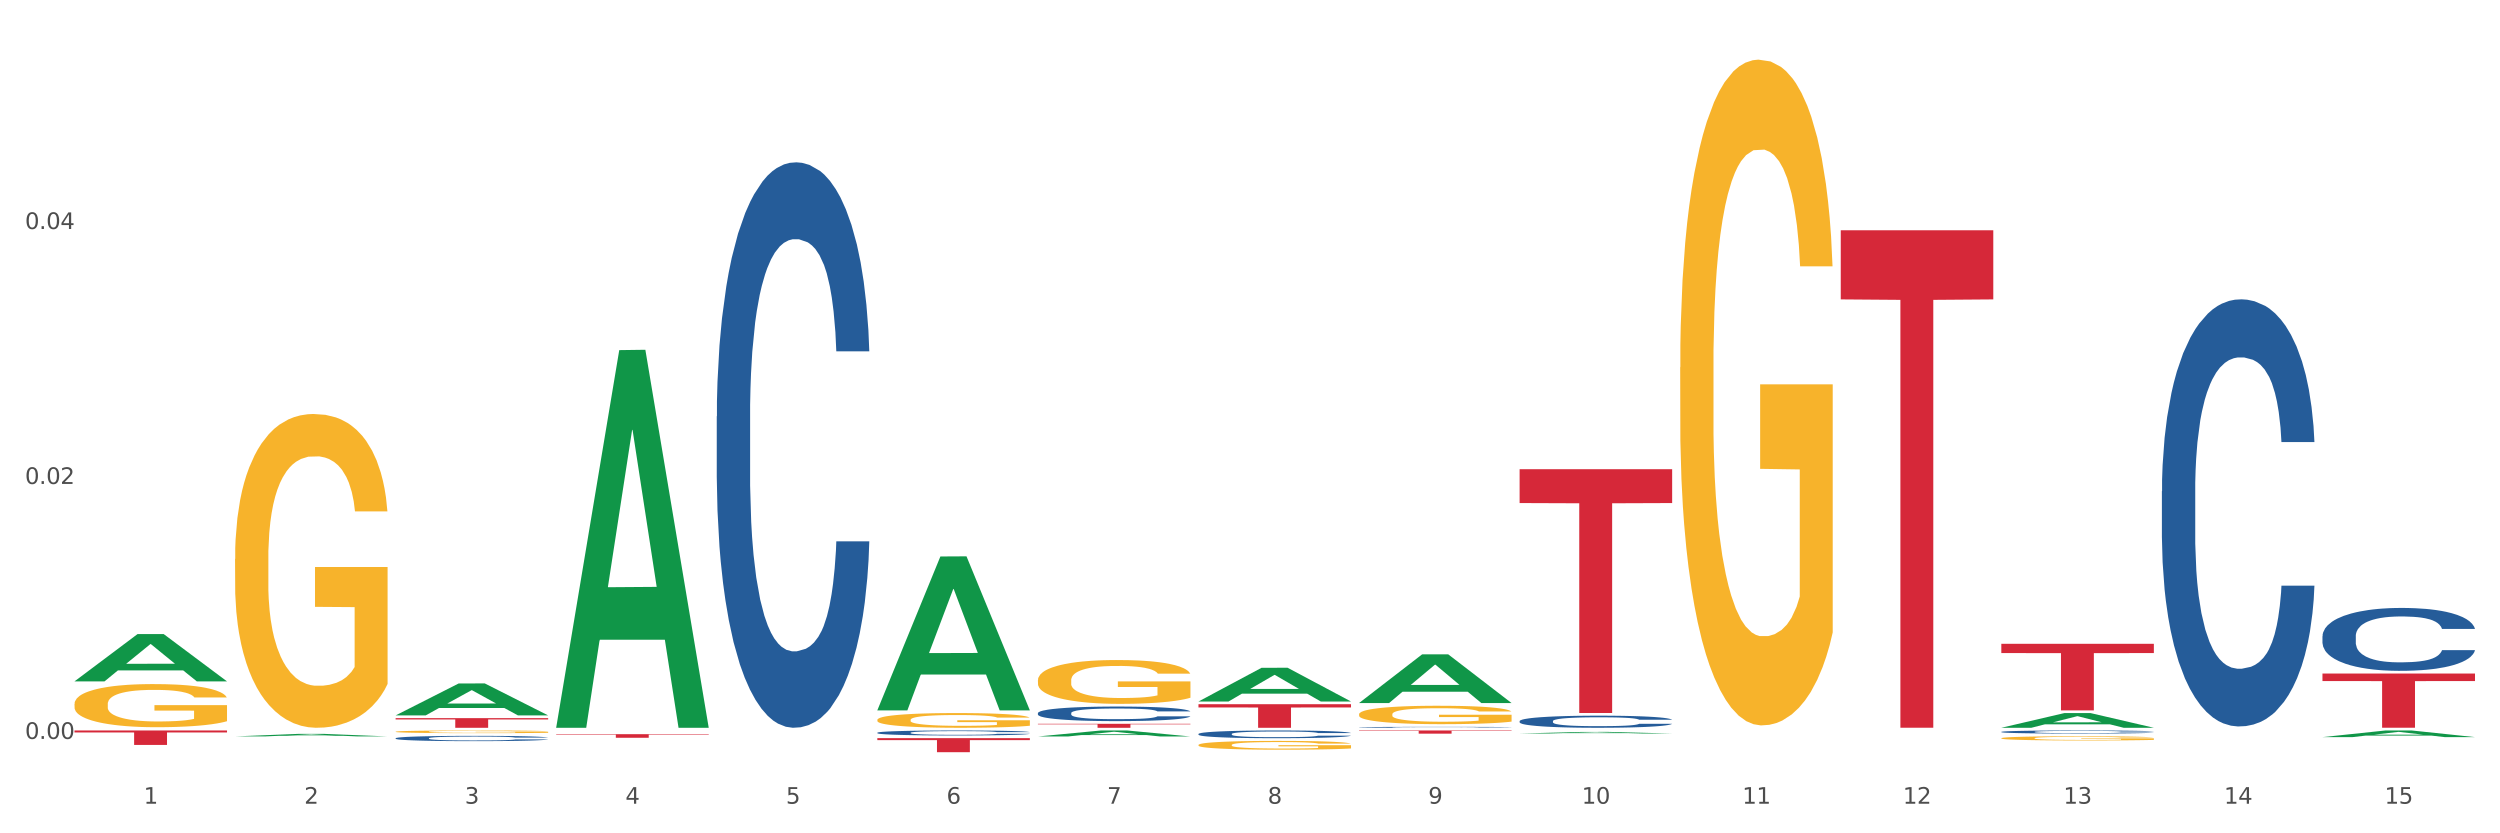 <?xml version="1.0" encoding="utf-8" standalone="no"?>
<!DOCTYPE svg PUBLIC "-//W3C//DTD SVG 1.1//EN"
  "http://www.w3.org/Graphics/SVG/1.1/DTD/svg11.dtd">
<svg xmlns:xlink="http://www.w3.org/1999/xlink" width="1080pt" height="360pt" viewBox="0 0 1080 360" xmlns="http://www.w3.org/2000/svg" version="1.1">
 <rect x="0" y="0" width="1080" height="360" fill="#333333" stroke="none"/>
 <defs>
  <style type="text/css">*{stroke-linejoin: round; stroke-linecap: butt}</style>
 </defs>
 <g id="figure_1">
  <g id="patch_1">
   <path d="M 0 360 
L 1080 360 
L 1080 0 
L 0 0 
z
" style="fill: #ffffff; stroke: #ffffff; stroke-linejoin: miter"/>
  </g>
  <g id="axes_1">
   <g id="matplotlib.axis_1">
    <g id="xtick_1">
     <g id="text_1">
      <!-- 1 -->
      <g style="fill: #4d4d4d" transform="translate(62.07 347.204) scale(0.096 -0.096)">
       <defs>
        <path id="DejaVuSans-31" d="M 794 531 
L 1825 531 
L 1825 4091 
L 703 3866 
L 703 4441 
L 1819 4666 
L 2450 4666 
L 2450 531 
L 3481 531 
L 3481 0 
L 794 0 
L 794 531 
z
" transform="scale(0.016)"/>
       </defs>
       <use xlink:href="#DejaVuSans-31"/>
      </g>
     </g>
    </g>
    <g id="xtick_2">
     <g id="text_2">
      <!-- 2 -->
      <g style="fill: #4d4d4d" transform="translate(131.436 347.204) scale(0.096 -0.096)">
       <defs>
        <path id="DejaVuSans-32" d="M 1228 531 
L 3431 531 
L 3431 0 
L 469 0 
L 469 531 
Q 828 903 1448 1529 
Q 2069 2156 2228 2338 
Q 2531 2678 2651 2914 
Q 2772 3150 2772 3378 
Q 2772 3750 2511 3984 
Q 2250 4219 1831 4219 
Q 1534 4219 1204 4116 
Q 875 4013 500 3803 
L 500 4441 
Q 881 4594 1212 4672 
Q 1544 4750 1819 4750 
Q 2544 4750 2975 4387 
Q 3406 4025 3406 3419 
Q 3406 3131 3298 2873 
Q 3191 2616 2906 2266 
Q 2828 2175 2409 1742 
Q 1991 1309 1228 531 
z
" transform="scale(0.016)"/>
       </defs>
       <use xlink:href="#DejaVuSans-32"/>
      </g>
     </g>
    </g>
    <g id="xtick_3">
     <g id="text_3">
      <!-- 3 -->
      <g style="fill: #4d4d4d" transform="translate(200.802 347.204) scale(0.096 -0.096)">
       <defs>
        <path id="DejaVuSans-33" d="M 2597 2516 
Q 3050 2419 3304 2112 
Q 3559 1806 3559 1356 
Q 3559 666 3084 287 
Q 2609 -91 1734 -91 
Q 1441 -91 1130 -33 
Q 819 25 488 141 
L 488 750 
Q 750 597 1062 519 
Q 1375 441 1716 441 
Q 2309 441 2620 675 
Q 2931 909 2931 1356 
Q 2931 1769 2642 2001 
Q 2353 2234 1838 2234 
L 1294 2234 
L 1294 2753 
L 1863 2753 
Q 2328 2753 2575 2939 
Q 2822 3125 2822 3475 
Q 2822 3834 2567 4026 
Q 2313 4219 1838 4219 
Q 1578 4219 1281 4162 
Q 984 4106 628 3988 
L 628 4550 
Q 988 4650 1302 4700 
Q 1616 4750 1894 4750 
Q 2613 4750 3031 4423 
Q 3450 4097 3450 3541 
Q 3450 3153 3228 2886 
Q 3006 2619 2597 2516 
z
" transform="scale(0.016)"/>
       </defs>
       <use xlink:href="#DejaVuSans-33"/>
      </g>
     </g>
    </g>
    <g id="xtick_4">
     <g id="text_4">
      <!-- 4 -->
      <g style="fill: #4d4d4d" transform="translate(270.169 347.204) scale(0.096 -0.096)">
       <defs>
        <path id="DejaVuSans-34" d="M 2419 4116 
L 825 1625 
L 2419 1625 
L 2419 4116 
z
M 2253 4666 
L 3047 4666 
L 3047 1625 
L 3713 1625 
L 3713 1100 
L 3047 1100 
L 3047 0 
L 2419 0 
L 2419 1100 
L 313 1100 
L 313 1709 
L 2253 4666 
z
" transform="scale(0.016)"/>
       </defs>
       <use xlink:href="#DejaVuSans-34"/>
      </g>
     </g>
    </g>
    <g id="xtick_5">
     <g id="text_5">
      <!-- 5 -->
      <g style="fill: #4d4d4d" transform="translate(339.535 347.204) scale(0.096 -0.096)">
       <defs>
        <path id="DejaVuSans-35" d="M 691 4666 
L 3169 4666 
L 3169 4134 
L 1269 4134 
L 1269 2991 
Q 1406 3038 1543 3061 
Q 1681 3084 1819 3084 
Q 2600 3084 3056 2656 
Q 3513 2228 3513 1497 
Q 3513 744 3044 326 
Q 2575 -91 1722 -91 
Q 1428 -91 1123 -41 
Q 819 9 494 109 
L 494 744 
Q 775 591 1075 516 
Q 1375 441 1709 441 
Q 2250 441 2565 725 
Q 2881 1009 2881 1497 
Q 2881 1984 2565 2268 
Q 2250 2553 1709 2553 
Q 1456 2553 1204 2497 
Q 953 2441 691 2322 
L 691 4666 
z
" transform="scale(0.016)"/>
       </defs>
       <use xlink:href="#DejaVuSans-35"/>
      </g>
     </g>
    </g>
    <g id="xtick_6">
     <g id="text_6">
      <!-- 6 -->
      <g style="fill: #4d4d4d" transform="translate(408.901 347.204) scale(0.096 -0.096)">
       <defs>
        <path id="DejaVuSans-36" d="M 2113 2584 
Q 1688 2584 1439 2293 
Q 1191 2003 1191 1497 
Q 1191 994 1439 701 
Q 1688 409 2113 409 
Q 2538 409 2786 701 
Q 3034 994 3034 1497 
Q 3034 2003 2786 2293 
Q 2538 2584 2113 2584 
z
M 3366 4563 
L 3366 3988 
Q 3128 4100 2886 4159 
Q 2644 4219 2406 4219 
Q 1781 4219 1451 3797 
Q 1122 3375 1075 2522 
Q 1259 2794 1537 2939 
Q 1816 3084 2150 3084 
Q 2853 3084 3261 2657 
Q 3669 2231 3669 1497 
Q 3669 778 3244 343 
Q 2819 -91 2113 -91 
Q 1303 -91 875 529 
Q 447 1150 447 2328 
Q 447 3434 972 4092 
Q 1497 4750 2381 4750 
Q 2619 4750 2861 4703 
Q 3103 4656 3366 4563 
z
" transform="scale(0.016)"/>
       </defs>
       <use xlink:href="#DejaVuSans-36"/>
      </g>
     </g>
    </g>
    <g id="xtick_7">
     <g id="text_7">
      <!-- 7 -->
      <g style="fill: #4d4d4d" transform="translate(478.267 347.204) scale(0.096 -0.096)">
       <defs>
        <path id="DejaVuSans-37" d="M 525 4666 
L 3525 4666 
L 3525 4397 
L 1831 0 
L 1172 0 
L 2766 4134 
L 525 4134 
L 525 4666 
z
" transform="scale(0.016)"/>
       </defs>
       <use xlink:href="#DejaVuSans-37"/>
      </g>
     </g>
    </g>
    <g id="xtick_8">
     <g id="text_8">
      <!-- 8 -->
      <g style="fill: #4d4d4d" transform="translate(547.634 347.204) scale(0.096 -0.096)">
       <defs>
        <path id="DejaVuSans-38" d="M 2034 2216 
Q 1584 2216 1326 1975 
Q 1069 1734 1069 1313 
Q 1069 891 1326 650 
Q 1584 409 2034 409 
Q 2484 409 2743 651 
Q 3003 894 3003 1313 
Q 3003 1734 2745 1975 
Q 2488 2216 2034 2216 
z
M 1403 2484 
Q 997 2584 770 2862 
Q 544 3141 544 3541 
Q 544 4100 942 4425 
Q 1341 4750 2034 4750 
Q 2731 4750 3128 4425 
Q 3525 4100 3525 3541 
Q 3525 3141 3298 2862 
Q 3072 2584 2669 2484 
Q 3125 2378 3379 2068 
Q 3634 1759 3634 1313 
Q 3634 634 3220 271 
Q 2806 -91 2034 -91 
Q 1263 -91 848 271 
Q 434 634 434 1313 
Q 434 1759 690 2068 
Q 947 2378 1403 2484 
z
M 1172 3481 
Q 1172 3119 1398 2916 
Q 1625 2713 2034 2713 
Q 2441 2713 2670 2916 
Q 2900 3119 2900 3481 
Q 2900 3844 2670 4047 
Q 2441 4250 2034 4250 
Q 1625 4250 1398 4047 
Q 1172 3844 1172 3481 
z
" transform="scale(0.016)"/>
       </defs>
       <use xlink:href="#DejaVuSans-38"/>
      </g>
     </g>
    </g>
    <g id="xtick_9">
     <g id="text_9">
      <!-- 9 -->
      <g style="fill: #4d4d4d" transform="translate(617 347.204) scale(0.096 -0.096)">
       <defs>
        <path id="DejaVuSans-39" d="M 703 97 
L 703 672 
Q 941 559 1184 500 
Q 1428 441 1663 441 
Q 2288 441 2617 861 
Q 2947 1281 2994 2138 
Q 2813 1869 2534 1725 
Q 2256 1581 1919 1581 
Q 1219 1581 811 2004 
Q 403 2428 403 3163 
Q 403 3881 828 4315 
Q 1253 4750 1959 4750 
Q 2769 4750 3195 4129 
Q 3622 3509 3622 2328 
Q 3622 1225 3098 567 
Q 2575 -91 1691 -91 
Q 1453 -91 1209 -44 
Q 966 3 703 97 
z
M 1959 2075 
Q 2384 2075 2632 2365 
Q 2881 2656 2881 3163 
Q 2881 3666 2632 3958 
Q 2384 4250 1959 4250 
Q 1534 4250 1286 3958 
Q 1038 3666 1038 3163 
Q 1038 2656 1286 2365 
Q 1534 2075 1959 2075 
z
" transform="scale(0.016)"/>
       </defs>
       <use xlink:href="#DejaVuSans-39"/>
      </g>
     </g>
    </g>
    <g id="xtick_10">
     <g id="text_10">
      <!-- 10 -->
      <g style="fill: #4d4d4d" transform="translate(683.312 347.204) scale(0.096 -0.096)">
       <defs>
        <path id="DejaVuSans-30" d="M 2034 4250 
Q 1547 4250 1301 3770 
Q 1056 3291 1056 2328 
Q 1056 1369 1301 889 
Q 1547 409 2034 409 
Q 2525 409 2770 889 
Q 3016 1369 3016 2328 
Q 3016 3291 2770 3770 
Q 2525 4250 2034 4250 
z
M 2034 4750 
Q 2819 4750 3233 4129 
Q 3647 3509 3647 2328 
Q 3647 1150 3233 529 
Q 2819 -91 2034 -91 
Q 1250 -91 836 529 
Q 422 1150 422 2328 
Q 422 3509 836 4129 
Q 1250 4750 2034 4750 
z
" transform="scale(0.016)"/>
       </defs>
       <use xlink:href="#DejaVuSans-31"/>
       <use xlink:href="#DejaVuSans-30" transform="translate(63.623 0)"/>
      </g>
     </g>
    </g>
    <g id="xtick_11">
     <g id="text_11">
      <!-- 11 -->
      <g style="fill: #4d4d4d" transform="translate(752.678 347.204) scale(0.096 -0.096)">
       <use xlink:href="#DejaVuSans-31"/>
       <use xlink:href="#DejaVuSans-31" transform="translate(63.623 0)"/>
      </g>
     </g>
    </g>
    <g id="xtick_12">
     <g id="text_12">
      <!-- 12 -->
      <g style="fill: #4d4d4d" transform="translate(822.044 347.204) scale(0.096 -0.096)">
       <use xlink:href="#DejaVuSans-31"/>
       <use xlink:href="#DejaVuSans-32" transform="translate(63.623 0)"/>
      </g>
     </g>
    </g>
    <g id="xtick_13">
     <g id="text_13">
      <!-- 13 -->
      <g style="fill: #4d4d4d" transform="translate(891.411 347.204) scale(0.096 -0.096)">
       <use xlink:href="#DejaVuSans-31"/>
       <use xlink:href="#DejaVuSans-33" transform="translate(63.623 0)"/>
      </g>
     </g>
    </g>
    <g id="xtick_14">
     <g id="text_14">
      <!-- 14 -->
      <g style="fill: #4d4d4d" transform="translate(960.777 347.204) scale(0.096 -0.096)">
       <use xlink:href="#DejaVuSans-31"/>
       <use xlink:href="#DejaVuSans-34" transform="translate(63.623 0)"/>
      </g>
     </g>
    </g>
    <g id="xtick_15">
     <g id="text_15">
      <!-- 15 -->
      <g style="fill: #4d4d4d" transform="translate(1030.143 347.204) scale(0.096 -0.096)">
       <use xlink:href="#DejaVuSans-31"/>
       <use xlink:href="#DejaVuSans-35" transform="translate(63.623 0)"/>
      </g>
     </g>
    </g>
    <g id="xtick_16"/>
    <g id="xtick_17"/>
    <g id="xtick_18"/>
    <g id="xtick_19"/>
    <g id="xtick_20"/>
    <g id="xtick_21"/>
    <g id="xtick_22"/>
    <g id="xtick_23"/>
    <g id="xtick_24"/>
    <g id="xtick_25"/>
    <g id="xtick_26"/>
    <g id="xtick_27"/>
    <g id="xtick_28"/>
    <g id="xtick_29"/>
   </g>
   <g id="matplotlib.axis_2">
    <g id="ytick_1">
     <g id="text_16">
      <!-- 0.00 -->
      <g style="fill: #4d4d4d" transform="translate(10.8 319.208) scale(0.096 -0.096)">
       <defs>
        <path id="DejaVuSans-2e" d="M 684 794 
L 1344 794 
L 1344 0 
L 684 0 
L 684 794 
z
" transform="scale(0.016)"/>
       </defs>
       <use xlink:href="#DejaVuSans-30"/>
       <use xlink:href="#DejaVuSans-2e" transform="translate(63.623 0)"/>
       <use xlink:href="#DejaVuSans-30" transform="translate(95.41 0)"/>
       <use xlink:href="#DejaVuSans-30" transform="translate(159.033 0)"/>
      </g>
     </g>
    </g>
    <g id="ytick_2">
     <g id="text_17">
      <!-- 0.02 -->
      <g style="fill: #4d4d4d" transform="translate(10.8 209.069) scale(0.096 -0.096)">
       <use xlink:href="#DejaVuSans-30"/>
       <use xlink:href="#DejaVuSans-2e" transform="translate(63.623 0)"/>
       <use xlink:href="#DejaVuSans-30" transform="translate(95.41 0)"/>
       <use xlink:href="#DejaVuSans-32" transform="translate(159.033 0)"/>
      </g>
     </g>
    </g>
    <g id="ytick_3">
     <g id="text_18">
      <!-- 0.04 -->
      <g style="fill: #4d4d4d" transform="translate(10.8 98.929) scale(0.096 -0.096)">
       <use xlink:href="#DejaVuSans-30"/>
       <use xlink:href="#DejaVuSans-2e" transform="translate(63.623 0)"/>
       <use xlink:href="#DejaVuSans-30" transform="translate(95.41 0)"/>
       <use xlink:href="#DejaVuSans-34" transform="translate(159.033 0)"/>
      </g>
     </g>
    </g>
    <g id="ytick_4"/>
    <g id="ytick_5"/>
    <g id="ytick_6"/>
   </g>
   <g id="PolyCollection_1">
    <path d="M 32.175 294.325 
L 32.243 294.306 
L 59.417 273.922 
L 70.695 273.903 
L 98.073 294.364 
L 85.029 294.364 
L 79.119 289.599 
L 51.061 289.599 
L 50.857 289.676 
L 45.151 294.364 
L 32.175 294.364 
L 32.175 294.325 
L 54.594 286.756 
L 75.586 286.736 
L 65.192 278.264 
L 65.056 278.226 
L 64.92 278.283 
L 54.526 286.736 
L 54.594 286.756 
L 32.175 294.325 
z
" clip-path="url(#pdcd73dfab8)" style="fill: #109648"/>
    <path d="M 1003.302 290.963 
L 1069.2 290.963 
L 1069.2 294.218 
L 1043.278 294.24 
L 1043.278 314.383 
L 1029.068 314.383 
L 1029.068 294.24 
L 1003.302 294.218 
L 1003.302 290.985 
L 1003.302 290.963 
z
" clip-path="url(#pdcd73dfab8)" style="fill: #d62839"/>
    <path d="M 864.57 278.132 
L 930.468 278.132 
L 930.468 282.128 
L 904.546 282.155 
L 904.546 306.884 
L 890.335 306.884 
L 890.335 282.155 
L 864.57 282.128 
L 864.57 278.159 
L 864.57 278.132 
z
" clip-path="url(#pdcd73dfab8)" style="fill: #d62839"/>
    <path d="M 795.203 99.477 
L 861.101 99.477 
L 861.101 129.34 
L 835.179 129.542 
L 835.179 314.368 
L 820.969 314.368 
L 820.969 129.542 
L 795.203 129.34 
L 795.203 99.679 
L 795.203 99.477 
z
" clip-path="url(#pdcd73dfab8)" style="fill: #d62839"/>
    <path d="M 656.471 202.683 
L 722.369 202.683 
L 722.369 217.32 
L 696.447 217.419 
L 696.447 308.012 
L 682.237 308.012 
L 682.237 217.419 
L 656.471 217.32 
L 656.471 202.782 
L 656.471 202.683 
z
" clip-path="url(#pdcd73dfab8)" style="fill: #d62839"/>
    <path d="M 587.105 315.561 
L 653.003 315.561 
L 653.003 315.753 
L 627.081 315.754 
L 627.081 316.94 
L 612.871 316.94 
L 612.871 315.754 
L 587.105 315.753 
L 587.105 315.562 
L 587.105 315.561 
z
" clip-path="url(#pdcd73dfab8)" style="fill: #d62839"/>
    <path d="M 517.739 304.216 
L 583.636 304.216 
L 583.636 305.631 
L 557.715 305.641 
L 557.715 314.402 
L 543.504 314.402 
L 543.504 305.641 
L 517.739 305.631 
L 517.739 304.225 
L 517.739 304.216 
z
" clip-path="url(#pdcd73dfab8)" style="fill: #d62839"/>
    <path d="M 448.372 312.683 
L 514.27 312.683 
L 514.27 312.922 
L 488.348 312.923 
L 488.348 314.402 
L 474.138 314.402 
L 474.138 312.923 
L 448.372 312.922 
L 448.372 312.684 
L 448.372 312.683 
z
" clip-path="url(#pdcd73dfab8)" style="fill: #d62839"/>
    <path d="M 379.006 318.882 
L 444.904 318.882 
L 444.904 319.726 
L 418.982 319.731 
L 418.982 324.95 
L 404.772 324.95 
L 404.772 319.731 
L 379.006 319.726 
L 379.006 318.888 
L 379.006 318.882 
z
" clip-path="url(#pdcd73dfab8)" style="fill: #d62839"/>
    <path d="M 240.274 317.165 
L 306.172 317.165 
L 306.172 317.381 
L 280.25 317.382 
L 280.25 318.717 
L 266.039 318.717 
L 266.039 317.382 
L 240.274 317.381 
L 240.274 317.166 
L 240.274 317.165 
z
" clip-path="url(#pdcd73dfab8)" style="fill: #d62839"/>
    <path d="M 170.907 310.222 
L 236.805 310.222 
L 236.805 310.803 
L 210.883 310.807 
L 210.883 314.402 
L 196.673 314.402 
L 196.673 310.807 
L 170.907 310.803 
L 170.907 310.226 
L 170.907 310.222 
z
" clip-path="url(#pdcd73dfab8)" style="fill: #d62839"/>
    <path d="M 1003.302 274.838 
L 1003.38 274.813 
L 1003.38 274.118 
L 1003.614 273.175 
L 1004.47 271.438 
L 1005.561 270.122 
L 1007.43 268.584 
L 1008.443 267.938 
L 1009.767 267.218 
L 1012.494 266.052 
L 1015.609 265.059 
L 1017.79 264.513 
L 1019.426 264.166 
L 1023.087 263.545 
L 1025.19 263.272 
L 1027.371 263.049 
L 1029.241 262.9 
L 1032.356 262.726 
L 1034.849 262.652 
L 1037.731 262.627 
L 1040.146 262.652 
L 1043.339 262.751 
L 1048.013 263.049 
L 1049.805 263.223 
L 1052.219 263.52 
L 1054.712 263.918 
L 1056.737 264.315 
L 1059.074 264.885 
L 1061.489 265.63 
L 1063.825 266.573 
L 1065.461 267.442 
L 1066.785 268.36 
L 1067.954 269.477 
L 1068.811 270.693 
L 1069.2 271.711 
L 1054.945 271.711 
L 1054.556 270.792 
L 1053.777 269.8 
L 1052.998 269.13 
L 1052.141 268.584 
L 1050.817 267.963 
L 1049.649 267.566 
L 1047.701 267.094 
L 1045.91 266.797 
L 1044.43 266.623 
L 1042.638 266.474 
L 1038.822 266.325 
L 1036.095 266.325 
L 1034.382 266.375 
L 1032.278 266.499 
L 1030.487 266.672 
L 1028.384 266.97 
L 1026.748 267.293 
L 1025.112 267.715 
L 1024.178 268.013 
L 1022.775 268.559 
L 1021.841 269.005 
L 1020.594 269.775 
L 1019.893 270.321 
L 1018.647 271.736 
L 1018.102 272.778 
L 1017.868 273.498 
L 1017.712 274.292 
L 1017.712 278.164 
L 1018.18 279.901 
L 1018.569 280.646 
L 1019.192 281.489 
L 1020.361 282.581 
L 1022.074 283.649 
L 1023.866 284.418 
L 1025.346 284.89 
L 1026.748 285.237 
L 1028.15 285.51 
L 1029.864 285.758 
L 1031.266 285.907 
L 1033.369 286.056 
L 1035.862 286.131 
L 1037.809 286.131 
L 1041.781 286.006 
L 1043.573 285.882 
L 1045.287 285.709 
L 1047.156 285.436 
L 1048.636 285.138 
L 1049.493 284.914 
L 1050.895 284.443 
L 1051.986 283.946 
L 1052.92 283.376 
L 1053.543 282.879 
L 1054.244 282.135 
L 1054.79 281.291 
L 1054.945 280.844 
L 1069.2 280.844 
L 1068.888 281.738 
L 1068.343 282.606 
L 1067.253 283.773 
L 1066.396 284.443 
L 1065.072 285.262 
L 1063.67 285.957 
L 1061.722 286.726 
L 1059.931 287.297 
L 1058.061 287.793 
L 1056.036 288.24 
L 1052.375 288.861 
L 1051.051 289.034 
L 1048.247 289.332 
L 1046.066 289.506 
L 1042.872 289.68 
L 1039.6 289.779 
L 1036.173 289.804 
L 1033.135 289.754 
L 1029.786 289.605 
L 1027.683 289.456 
L 1025.346 289.233 
L 1022.62 288.885 
L 1020.049 288.463 
L 1017.634 287.967 
L 1015.376 287.396 
L 1013.272 286.751 
L 1010.546 285.684 
L 1008.521 284.641 
L 1007.041 283.673 
L 1006.028 282.854 
L 1005.016 281.812 
L 1004.47 281.092 
L 1003.614 279.355 
L 1003.302 277.742 
L 1003.302 274.838 
z
" clip-path="url(#pdcd73dfab8)" style="fill: #255c99"/>
    <path d="M 933.936 212.216 
L 934.014 212.047 
L 934.014 207.329 
L 934.247 200.925 
L 935.104 189.128 
L 936.195 180.197 
L 938.064 169.749 
L 939.077 165.367 
L 940.401 160.48 
L 943.127 152.56 
L 946.243 145.819 
L 948.424 142.111 
L 950.06 139.752 
L 953.721 135.539 
L 955.824 133.685 
L 958.005 132.169 
L 959.874 131.158 
L 962.99 129.978 
L 965.483 129.472 
L 968.365 129.304 
L 970.779 129.472 
L 973.973 130.147 
L 978.647 132.169 
L 980.438 133.348 
L 982.853 135.371 
L 985.346 138.067 
L 987.371 140.763 
L 989.708 144.639 
L 992.122 149.695 
L 994.459 156.099 
L 996.095 161.997 
L 997.419 168.232 
L 998.587 175.815 
L 999.444 184.073 
L 999.834 190.982 
L 985.579 190.982 
L 985.19 184.747 
L 984.411 178.006 
L 983.632 173.456 
L 982.775 169.749 
L 981.451 165.536 
L 980.283 162.839 
L 978.335 159.638 
L 976.544 157.615 
L 975.064 156.436 
L 973.272 155.425 
L 969.455 154.413 
L 966.729 154.413 
L 965.015 154.75 
L 962.912 155.593 
L 961.121 156.773 
L 959.018 158.795 
L 957.382 160.986 
L 955.746 163.851 
L 954.811 165.873 
L 953.409 169.58 
L 952.475 172.614 
L 951.228 177.838 
L 950.527 181.545 
L 949.281 191.151 
L 948.736 198.229 
L 948.502 203.116 
L 948.346 208.508 
L 948.346 234.797 
L 948.814 246.594 
L 949.203 251.649 
L 949.826 257.379 
L 950.995 264.794 
L 952.708 272.04 
L 954.5 277.264 
L 955.98 280.466 
L 957.382 282.825 
L 958.784 284.679 
L 960.498 286.364 
L 961.9 287.375 
L 964.003 288.387 
L 966.495 288.892 
L 968.443 288.892 
L 972.415 288.049 
L 974.207 287.207 
L 975.92 286.027 
L 977.79 284.174 
L 979.27 282.151 
L 980.127 280.635 
L 981.529 277.433 
L 982.619 274.062 
L 983.554 270.186 
L 984.177 266.816 
L 984.878 261.76 
L 985.423 256.031 
L 985.579 252.997 
L 999.834 252.997 
L 999.522 259.064 
L 998.977 264.962 
L 997.886 272.883 
L 997.03 277.433 
L 995.705 282.994 
L 994.303 287.712 
L 992.356 292.937 
L 990.564 296.813 
L 988.695 300.183 
L 986.67 303.216 
L 983.009 307.429 
L 981.685 308.609 
L 978.88 310.631 
L 976.699 311.811 
L 973.506 312.99 
L 970.234 313.664 
L 966.807 313.833 
L 963.769 313.496 
L 960.42 312.485 
L 958.317 311.474 
L 955.98 309.957 
L 953.253 307.598 
L 950.683 304.733 
L 948.268 301.363 
L 946.009 297.487 
L 943.906 293.105 
L 941.18 285.859 
L 939.155 278.781 
L 937.675 272.209 
L 936.662 266.647 
L 935.65 259.57 
L 935.104 254.683 
L 934.247 242.886 
L 933.936 231.932 
L 933.936 212.216 
z
" clip-path="url(#pdcd73dfab8)" style="fill: #255c99"/>
    <path d="M 864.57 316.164 
L 864.648 316.163 
L 864.648 316.129 
L 864.881 316.082 
L 865.738 315.996 
L 866.829 315.931 
L 868.698 315.855 
L 869.711 315.824 
L 871.035 315.788 
L 873.761 315.73 
L 876.877 315.681 
L 879.058 315.654 
L 880.694 315.637 
L 884.355 315.607 
L 886.458 315.593 
L 888.639 315.582 
L 890.508 315.575 
L 893.624 315.566 
L 896.117 315.562 
L 898.999 315.561 
L 901.413 315.562 
L 904.607 315.567 
L 909.281 315.582 
L 911.072 315.591 
L 913.487 315.605 
L 915.979 315.625 
L 918.005 315.645 
L 920.341 315.673 
L 922.756 315.71 
L 925.093 315.756 
L 926.729 315.799 
L 928.053 315.844 
L 929.221 315.9 
L 930.078 315.96 
L 930.468 316.01 
L 916.213 316.01 
L 915.824 315.965 
L 915.045 315.915 
L 914.266 315.882 
L 913.409 315.855 
L 912.085 315.825 
L 910.916 315.805 
L 908.969 315.782 
L 907.177 315.767 
L 905.697 315.759 
L 903.906 315.751 
L 900.089 315.744 
L 897.363 315.744 
L 895.649 315.746 
L 893.546 315.752 
L 891.754 315.761 
L 889.651 315.776 
L 888.016 315.792 
L 886.38 315.813 
L 885.445 315.827 
L 884.043 315.854 
L 883.108 315.876 
L 881.862 315.914 
L 881.161 315.941 
L 879.915 316.011 
L 879.369 316.063 
L 879.136 316.098 
L 878.98 316.137 
L 878.98 316.329 
L 879.447 316.414 
L 879.837 316.451 
L 880.46 316.493 
L 881.628 316.547 
L 883.342 316.6 
L 885.134 316.638 
L 886.614 316.661 
L 888.016 316.678 
L 889.418 316.692 
L 891.131 316.704 
L 892.533 316.711 
L 894.637 316.719 
L 897.129 316.722 
L 899.076 316.722 
L 903.049 316.716 
L 904.841 316.71 
L 906.554 316.701 
L 908.424 316.688 
L 909.904 316.673 
L 910.76 316.662 
L 912.163 316.639 
L 913.253 316.614 
L 914.188 316.586 
L 914.811 316.562 
L 915.512 316.525 
L 916.057 316.483 
L 916.213 316.461 
L 930.468 316.461 
L 930.156 316.505 
L 929.611 316.548 
L 928.52 316.606 
L 927.663 316.639 
L 926.339 316.679 
L 924.937 316.714 
L 922.99 316.752 
L 921.198 316.78 
L 919.329 316.804 
L 917.304 316.826 
L 913.643 316.857 
L 912.318 316.866 
L 909.514 316.88 
L 907.333 316.889 
L 904.14 316.898 
L 900.868 316.902 
L 897.441 316.904 
L 894.403 316.901 
L 891.053 316.894 
L 888.95 316.887 
L 886.614 316.875 
L 883.887 316.858 
L 881.317 316.837 
L 878.902 316.813 
L 876.643 316.785 
L 874.54 316.753 
L 871.814 316.7 
L 869.789 316.649 
L 868.309 316.601 
L 867.296 316.56 
L 866.283 316.509 
L 865.738 316.473 
L 864.881 316.388 
L 864.57 316.308 
L 864.57 316.164 
z
" clip-path="url(#pdcd73dfab8)" style="fill: #255c99"/>
    <path d="M 656.471 311.521 
L 656.549 311.517 
L 656.549 311.383 
L 656.783 311.201 
L 657.639 310.867 
L 658.73 310.614 
L 660.599 310.318 
L 661.612 310.193 
L 662.936 310.055 
L 665.662 309.83 
L 668.778 309.639 
L 670.959 309.534 
L 672.595 309.467 
L 676.256 309.348 
L 678.359 309.295 
L 680.54 309.252 
L 682.41 309.224 
L 685.525 309.19 
L 688.018 309.176 
L 690.9 309.171 
L 693.315 309.176 
L 696.508 309.195 
L 701.182 309.252 
L 702.973 309.286 
L 705.388 309.343 
L 707.881 309.419 
L 709.906 309.496 
L 712.243 309.606 
L 714.657 309.749 
L 716.994 309.931 
L 718.63 310.098 
L 719.954 310.275 
L 721.123 310.49 
L 721.979 310.724 
L 722.369 310.919 
L 708.114 310.919 
L 707.725 310.743 
L 706.946 310.552 
L 706.167 310.423 
L 705.31 310.318 
L 703.986 310.198 
L 702.818 310.122 
L 700.87 310.031 
L 699.079 309.974 
L 697.599 309.94 
L 695.807 309.912 
L 691.99 309.883 
L 689.264 309.883 
L 687.55 309.892 
L 685.447 309.916 
L 683.656 309.95 
L 681.553 310.007 
L 679.917 310.069 
L 678.281 310.15 
L 677.346 310.208 
L 675.944 310.313 
L 675.01 310.399 
L 673.763 310.547 
L 673.062 310.652 
L 671.816 310.924 
L 671.271 311.125 
L 671.037 311.263 
L 670.881 311.416 
L 670.881 312.162 
L 671.349 312.496 
L 671.738 312.639 
L 672.361 312.802 
L 673.53 313.012 
L 675.243 313.217 
L 677.035 313.365 
L 678.515 313.456 
L 679.917 313.523 
L 681.319 313.576 
L 683.033 313.623 
L 684.435 313.652 
L 686.538 313.681 
L 689.03 313.695 
L 690.978 313.695 
L 694.95 313.671 
L 696.742 313.647 
L 698.456 313.614 
L 700.325 313.561 
L 701.805 313.504 
L 702.662 313.461 
L 704.064 313.37 
L 705.154 313.275 
L 706.089 313.165 
L 706.712 313.069 
L 707.413 312.926 
L 707.959 312.763 
L 708.114 312.677 
L 722.369 312.677 
L 722.057 312.849 
L 721.512 313.017 
L 720.422 313.241 
L 719.565 313.37 
L 718.241 313.528 
L 716.838 313.662 
L 714.891 313.81 
L 713.1 313.919 
L 711.23 314.015 
L 709.205 314.101 
L 705.544 314.22 
L 704.22 314.254 
L 701.416 314.311 
L 699.235 314.345 
L 696.041 314.378 
L 692.769 314.397 
L 689.342 314.402 
L 686.304 314.392 
L 682.955 314.364 
L 680.852 314.335 
L 678.515 314.292 
L 675.789 314.225 
L 673.218 314.144 
L 670.803 314.048 
L 668.544 313.939 
L 666.441 313.814 
L 663.715 313.609 
L 661.69 313.408 
L 660.21 313.222 
L 659.197 313.064 
L 658.185 312.864 
L 657.639 312.725 
L 656.783 312.391 
L 656.471 312.08 
L 656.471 311.521 
z
" clip-path="url(#pdcd73dfab8)" style="fill: #255c99"/>
    <path d="M 587.105 314.183 
L 587.183 314.183 
L 587.183 314.172 
L 587.416 314.159 
L 588.273 314.133 
L 589.364 314.114 
L 591.233 314.091 
L 592.246 314.082 
L 593.57 314.071 
L 596.296 314.054 
L 599.412 314.04 
L 601.593 314.032 
L 603.229 314.027 
L 606.89 314.018 
L 608.993 314.014 
L 611.174 314.01 
L 613.043 314.008 
L 616.159 314.006 
L 618.652 314.005 
L 621.534 314.004 
L 623.948 314.005 
L 627.142 314.006 
L 631.816 314.01 
L 633.607 314.013 
L 636.022 314.017 
L 638.514 314.023 
L 640.54 314.029 
L 642.877 314.037 
L 645.291 314.048 
L 647.628 314.062 
L 649.264 314.075 
L 650.588 314.088 
L 651.756 314.105 
L 652.613 314.122 
L 653.003 314.137 
L 638.748 314.137 
L 638.359 314.124 
L 637.58 314.109 
L 636.801 314.099 
L 635.944 314.091 
L 634.62 314.082 
L 633.451 314.077 
L 631.504 314.07 
L 629.713 314.065 
L 628.233 314.063 
L 626.441 314.061 
L 622.624 314.058 
L 619.898 314.058 
L 618.184 314.059 
L 616.081 314.061 
L 614.29 314.064 
L 612.186 314.068 
L 610.551 314.073 
L 608.915 314.079 
L 607.98 314.083 
L 606.578 314.091 
L 605.643 314.098 
L 604.397 314.109 
L 603.696 314.117 
L 602.45 314.138 
L 601.905 314.153 
L 601.671 314.163 
L 601.515 314.175 
L 601.515 314.232 
L 601.982 314.257 
L 602.372 314.268 
L 602.995 314.28 
L 604.163 314.296 
L 605.877 314.312 
L 607.669 314.323 
L 609.149 314.33 
L 610.551 314.335 
L 611.953 314.339 
L 613.666 314.343 
L 615.069 314.345 
L 617.172 314.347 
L 619.664 314.348 
L 621.612 314.348 
L 625.584 314.346 
L 627.376 314.345 
L 629.089 314.342 
L 630.959 314.338 
L 632.439 314.334 
L 633.296 314.33 
L 634.698 314.324 
L 635.788 314.316 
L 636.723 314.308 
L 637.346 314.301 
L 638.047 314.29 
L 638.592 314.277 
L 638.748 314.271 
L 653.003 314.271 
L 652.691 314.284 
L 652.146 314.297 
L 651.055 314.314 
L 650.199 314.324 
L 648.874 314.335 
L 647.472 314.346 
L 645.525 314.357 
L 643.733 314.365 
L 641.864 314.373 
L 639.839 314.379 
L 636.178 314.388 
L 634.853 314.391 
L 632.049 314.395 
L 629.868 314.398 
L 626.675 314.4 
L 623.403 314.402 
L 619.976 314.402 
L 616.938 314.401 
L 613.589 314.399 
L 611.485 314.397 
L 609.149 314.394 
L 606.422 314.389 
L 603.852 314.382 
L 601.437 314.375 
L 599.178 314.367 
L 597.075 314.357 
L 594.349 314.342 
L 592.324 314.326 
L 590.844 314.312 
L 589.831 314.3 
L 588.818 314.285 
L 588.273 314.274 
L 587.416 314.249 
L 587.105 314.225 
L 587.105 314.183 
z
" clip-path="url(#pdcd73dfab8)" style="fill: #255c99"/>
    <path d="M 517.739 317.064 
L 517.816 317.061 
L 517.816 316.975 
L 518.05 316.859 
L 518.907 316.646 
L 519.997 316.484 
L 521.867 316.294 
L 522.88 316.215 
L 524.204 316.126 
L 526.93 315.983 
L 530.046 315.861 
L 532.227 315.793 
L 533.863 315.751 
L 537.523 315.674 
L 539.627 315.641 
L 541.808 315.613 
L 543.677 315.595 
L 546.793 315.573 
L 549.285 315.564 
L 552.167 315.561 
L 554.582 315.564 
L 557.776 315.576 
L 562.449 315.613 
L 564.241 315.634 
L 566.656 315.671 
L 569.148 315.72 
L 571.173 315.769 
L 573.51 315.839 
L 575.925 315.931 
L 578.262 316.047 
L 579.898 316.154 
L 581.222 316.267 
L 582.39 316.404 
L 583.247 316.554 
L 583.636 316.679 
L 569.382 316.679 
L 568.992 316.566 
L 568.214 316.444 
L 567.435 316.361 
L 566.578 316.294 
L 565.254 316.218 
L 564.085 316.169 
L 562.138 316.111 
L 560.346 316.074 
L 558.866 316.053 
L 557.075 316.035 
L 553.258 316.016 
L 550.532 316.016 
L 548.818 316.022 
L 546.715 316.038 
L 544.923 316.059 
L 542.82 316.096 
L 541.184 316.135 
L 539.549 316.187 
L 538.614 316.224 
L 537.212 316.291 
L 536.277 316.346 
L 535.031 316.441 
L 534.33 316.508 
L 533.084 316.682 
L 532.538 316.81 
L 532.305 316.899 
L 532.149 316.997 
L 532.149 317.473 
L 532.616 317.687 
L 533.006 317.779 
L 533.629 317.883 
L 534.797 318.017 
L 536.511 318.148 
L 538.302 318.243 
L 539.782 318.301 
L 541.184 318.344 
L 542.587 318.377 
L 544.3 318.408 
L 545.702 318.426 
L 547.805 318.445 
L 550.298 318.454 
L 552.245 318.454 
L 556.218 318.438 
L 558.009 318.423 
L 559.723 318.402 
L 561.593 318.368 
L 563.073 318.332 
L 563.929 318.304 
L 565.331 318.246 
L 566.422 318.185 
L 567.357 318.115 
L 567.98 318.054 
L 568.681 317.962 
L 569.226 317.858 
L 569.382 317.803 
L 583.636 317.803 
L 583.325 317.913 
L 582.78 318.02 
L 581.689 318.164 
L 580.832 318.246 
L 579.508 318.347 
L 578.106 318.432 
L 576.159 318.527 
L 574.367 318.597 
L 572.498 318.658 
L 570.472 318.713 
L 566.811 318.79 
L 565.487 318.811 
L 562.683 318.848 
L 560.502 318.869 
L 557.308 318.891 
L 554.037 318.903 
L 550.61 318.906 
L 547.572 318.9 
L 544.222 318.881 
L 542.119 318.863 
L 539.782 318.836 
L 537.056 318.793 
L 534.486 318.741 
L 532.071 318.68 
L 529.812 318.61 
L 527.709 318.53 
L 524.983 318.399 
L 522.957 318.271 
L 521.477 318.151 
L 520.465 318.051 
L 519.452 317.922 
L 518.907 317.834 
L 518.05 317.62 
L 517.739 317.421 
L 517.739 317.064 
z
" clip-path="url(#pdcd73dfab8)" style="fill: #255c99"/>
    <path d="M 448.372 308.056 
L 448.45 308.051 
L 448.45 307.89 
L 448.684 307.671 
L 449.541 307.269 
L 450.631 306.964 
L 452.501 306.607 
L 453.513 306.458 
L 454.837 306.291 
L 457.564 306.021 
L 460.679 305.791 
L 462.861 305.664 
L 464.496 305.584 
L 468.157 305.44 
L 470.26 305.377 
L 472.441 305.325 
L 474.311 305.291 
L 477.427 305.25 
L 479.919 305.233 
L 482.801 305.227 
L 485.216 305.233 
L 488.41 305.256 
L 493.083 305.325 
L 494.875 305.365 
L 497.289 305.434 
L 499.782 305.526 
L 501.807 305.618 
L 504.144 305.751 
L 506.559 305.923 
L 508.896 306.142 
L 510.531 306.343 
L 511.856 306.556 
L 513.024 306.814 
L 513.881 307.096 
L 514.27 307.332 
L 500.016 307.332 
L 499.626 307.119 
L 498.847 306.889 
L 498.068 306.734 
L 497.212 306.607 
L 495.887 306.464 
L 494.719 306.372 
L 492.772 306.262 
L 490.98 306.193 
L 489.5 306.153 
L 487.709 306.119 
L 483.892 306.084 
L 481.165 306.084 
L 479.452 306.096 
L 477.349 306.124 
L 475.557 306.165 
L 473.454 306.234 
L 471.818 306.308 
L 470.183 306.406 
L 469.248 306.475 
L 467.846 306.602 
L 466.911 306.705 
L 465.665 306.883 
L 464.964 307.01 
L 463.717 307.338 
L 463.172 307.579 
L 462.938 307.746 
L 462.783 307.93 
L 462.783 308.827 
L 463.25 309.229 
L 463.639 309.402 
L 464.263 309.597 
L 465.431 309.85 
L 467.145 310.098 
L 468.936 310.276 
L 470.416 310.385 
L 471.818 310.465 
L 473.22 310.529 
L 474.934 310.586 
L 476.336 310.621 
L 478.439 310.655 
L 480.932 310.672 
L 482.879 310.672 
L 486.852 310.644 
L 488.643 310.615 
L 490.357 310.575 
L 492.226 310.511 
L 493.706 310.442 
L 494.563 310.391 
L 495.965 310.282 
L 497.056 310.167 
L 497.99 310.034 
L 498.614 309.919 
L 499.315 309.747 
L 499.86 309.551 
L 500.016 309.448 
L 514.27 309.448 
L 513.959 309.655 
L 513.413 309.856 
L 512.323 310.126 
L 511.466 310.282 
L 510.142 310.471 
L 508.74 310.632 
L 506.792 310.81 
L 505.001 310.943 
L 503.131 311.058 
L 501.106 311.161 
L 497.445 311.305 
L 496.121 311.345 
L 493.317 311.414 
L 491.136 311.454 
L 487.942 311.495 
L 484.671 311.518 
L 481.243 311.523 
L 478.206 311.512 
L 474.856 311.477 
L 472.753 311.443 
L 470.416 311.391 
L 467.69 311.311 
L 465.119 311.213 
L 462.705 311.098 
L 460.446 310.966 
L 458.343 310.816 
L 455.616 310.569 
L 453.591 310.328 
L 452.111 310.103 
L 451.099 309.914 
L 450.086 309.672 
L 449.541 309.505 
L 448.684 309.103 
L 448.372 308.729 
L 448.372 308.056 
z
" clip-path="url(#pdcd73dfab8)" style="fill: #255c99"/>
    <path d="M 379.006 316.533 
L 379.084 316.531 
L 379.084 316.475 
L 379.318 316.4 
L 380.175 316.262 
L 381.265 316.157 
L 383.134 316.035 
L 384.147 315.984 
L 385.471 315.926 
L 388.198 315.834 
L 391.313 315.755 
L 393.494 315.711 
L 395.13 315.684 
L 398.791 315.634 
L 400.894 315.612 
L 403.075 315.595 
L 404.945 315.583 
L 408.06 315.569 
L 410.553 315.563 
L 413.435 315.561 
L 415.85 315.563 
L 419.043 315.571 
L 423.717 315.595 
L 425.509 315.609 
L 427.923 315.632 
L 430.416 315.664 
L 432.441 315.695 
L 434.778 315.741 
L 437.193 315.8 
L 439.529 315.875 
L 441.165 315.944 
L 442.489 316.017 
L 443.658 316.106 
L 444.515 316.203 
L 444.904 316.284 
L 430.65 316.284 
L 430.26 316.211 
L 429.481 316.132 
L 428.702 316.078 
L 427.845 316.035 
L 426.521 315.986 
L 425.353 315.954 
L 423.405 315.917 
L 421.614 315.893 
L 420.134 315.879 
L 418.342 315.867 
L 414.526 315.855 
L 411.799 315.855 
L 410.086 315.859 
L 407.982 315.869 
L 406.191 315.883 
L 404.088 315.907 
L 402.452 315.932 
L 400.816 315.966 
L 399.882 315.99 
L 398.479 316.033 
L 397.545 316.069 
L 396.298 316.13 
L 395.597 316.173 
L 394.351 316.286 
L 393.806 316.369 
L 393.572 316.426 
L 393.416 316.489 
L 393.416 316.797 
L 393.884 316.935 
L 394.273 316.995 
L 394.896 317.062 
L 396.065 317.149 
L 397.778 317.234 
L 399.57 317.295 
L 401.05 317.332 
L 402.452 317.36 
L 403.854 317.382 
L 405.568 317.401 
L 406.97 317.413 
L 409.073 317.425 
L 411.566 317.431 
L 413.513 317.431 
L 417.485 317.421 
L 419.277 317.411 
L 420.991 317.397 
L 422.86 317.376 
L 424.34 317.352 
L 425.197 317.334 
L 426.599 317.297 
L 427.69 317.257 
L 428.624 317.212 
L 429.247 317.172 
L 429.948 317.113 
L 430.494 317.046 
L 430.65 317.01 
L 444.904 317.01 
L 444.592 317.081 
L 444.047 317.151 
L 442.957 317.243 
L 442.1 317.297 
L 440.776 317.362 
L 439.374 317.417 
L 437.426 317.478 
L 435.635 317.524 
L 433.765 317.563 
L 431.74 317.599 
L 428.079 317.648 
L 426.755 317.662 
L 423.951 317.686 
L 421.77 317.7 
L 418.576 317.713 
L 415.304 317.721 
L 411.877 317.723 
L 408.839 317.719 
L 405.49 317.707 
L 403.387 317.696 
L 401.05 317.678 
L 398.324 317.65 
L 395.753 317.617 
L 393.339 317.577 
L 391.08 317.532 
L 388.976 317.48 
L 386.25 317.395 
L 384.225 317.313 
L 382.745 317.236 
L 381.732 317.17 
L 380.72 317.087 
L 380.175 317.03 
L 379.318 316.892 
L 379.006 316.764 
L 379.006 316.533 
z
" clip-path="url(#pdcd73dfab8)" style="fill: #255c99"/>
    <path d="M 309.64 179.88 
L 309.718 179.657 
L 309.718 173.411 
L 309.951 164.933 
L 310.808 149.317 
L 311.899 137.493 
L 313.768 123.662 
L 314.781 117.862 
L 316.105 111.392 
L 318.831 100.907 
L 321.947 91.984 
L 324.128 87.076 
L 325.764 83.952 
L 329.425 78.375 
L 331.528 75.921 
L 333.709 73.914 
L 335.578 72.575 
L 338.694 71.013 
L 341.187 70.344 
L 344.069 70.121 
L 346.484 70.344 
L 349.677 71.236 
L 354.351 73.914 
L 356.142 75.475 
L 358.557 78.152 
L 361.05 81.722 
L 363.075 85.291 
L 365.412 90.422 
L 367.826 97.115 
L 370.163 105.592 
L 371.799 113.4 
L 373.123 121.654 
L 374.291 131.693 
L 375.148 142.624 
L 375.538 151.771 
L 361.283 151.771 
L 360.894 143.517 
L 360.115 134.593 
L 359.336 128.57 
L 358.479 123.662 
L 357.155 118.085 
L 355.987 114.515 
L 354.039 110.277 
L 352.248 107.6 
L 350.768 106.038 
L 348.976 104.7 
L 345.159 103.361 
L 342.433 103.361 
L 340.719 103.807 
L 338.616 104.923 
L 336.825 106.484 
L 334.722 109.161 
L 333.086 112.061 
L 331.45 115.854 
L 330.515 118.531 
L 329.113 123.439 
L 328.179 127.455 
L 326.932 134.37 
L 326.231 139.278 
L 324.985 151.994 
L 324.44 161.364 
L 324.206 167.833 
L 324.05 174.972 
L 324.05 209.774 
L 324.518 225.39 
L 324.907 232.083 
L 325.53 239.668 
L 326.699 249.483 
L 328.412 259.076 
L 330.204 265.992 
L 331.684 270.231 
L 333.086 273.354 
L 334.488 275.808 
L 336.202 278.039 
L 337.604 279.377 
L 339.707 280.716 
L 342.199 281.385 
L 344.147 281.385 
L 348.119 280.27 
L 349.911 279.154 
L 351.624 277.592 
L 353.494 275.139 
L 354.974 272.461 
L 355.831 270.454 
L 357.233 266.215 
L 358.323 261.753 
L 359.258 256.622 
L 359.881 252.161 
L 360.582 245.468 
L 361.127 237.883 
L 361.283 233.867 
L 375.538 233.867 
L 375.226 241.898 
L 374.681 249.707 
L 373.59 260.192 
L 372.734 266.215 
L 371.409 273.577 
L 370.007 279.823 
L 368.06 286.739 
L 366.268 291.87 
L 364.399 296.332 
L 362.374 300.347 
L 358.713 305.925 
L 357.389 307.486 
L 354.584 310.163 
L 352.403 311.725 
L 349.21 313.287 
L 345.938 314.179 
L 342.511 314.402 
L 339.473 313.956 
L 336.124 312.617 
L 334.021 311.279 
L 331.684 309.271 
L 328.957 306.148 
L 326.387 302.355 
L 323.972 297.893 
L 321.713 292.762 
L 319.61 286.962 
L 316.884 277.369 
L 314.859 268 
L 313.379 259.299 
L 312.366 251.937 
L 311.354 242.568 
L 310.808 236.098 
L 309.951 220.482 
L 309.64 205.981 
L 309.64 179.88 
z
" clip-path="url(#pdcd73dfab8)" style="fill: #255c99"/>
    <path d="M 32.175 304.136 
L 32.253 304.119 
L 32.253 303.506 
L 32.408 302.978 
L 33.186 301.702 
L 34.353 300.646 
L 35.209 300.085 
L 36.065 299.625 
L 37.076 299.165 
L 38.321 298.689 
L 40.578 297.991 
L 41.978 297.633 
L 43.69 297.259 
L 46.802 296.714 
L 49.058 296.408 
L 51.392 296.153 
L 55.204 295.846 
L 57.694 295.71 
L 60.339 295.608 
L 63.529 295.54 
L 65.941 295.523 
L 71.231 295.574 
L 75.744 295.727 
L 77.922 295.846 
L 80.723 296.05 
L 82.201 296.187 
L 84.613 296.459 
L 87.103 296.816 
L 88.815 297.123 
L 91.382 297.702 
L 93.327 298.28 
L 95.116 298.995 
L 96.05 299.489 
L 96.75 299.948 
L 97.373 300.476 
L 97.995 301.31 
L 83.991 301.31 
L 83.446 300.714 
L 82.59 300.153 
L 81.346 299.608 
L 80.256 299.267 
L 78.389 298.842 
L 76.677 298.57 
L 74.888 298.365 
L 72.71 298.195 
L 70.998 298.11 
L 68.586 298.042 
L 63.84 298.059 
L 60.65 298.195 
L 58.472 298.365 
L 57.071 298.519 
L 55.827 298.689 
L 54.426 298.927 
L 52.792 299.284 
L 51.625 299.608 
L 50.458 300.016 
L 49.525 300.425 
L 48.669 300.902 
L 47.969 301.412 
L 47.424 301.94 
L 46.957 302.587 
L 46.568 303.659 
L 46.568 305.991 
L 46.724 306.519 
L 47.113 307.216 
L 47.58 307.744 
L 48.358 308.374 
L 49.058 308.799 
L 50.381 309.412 
L 51.859 309.923 
L 53.026 310.246 
L 54.193 310.519 
L 56.216 310.893 
L 58.472 311.199 
L 60.417 311.387 
L 63.062 311.557 
L 64.852 311.625 
L 66.408 311.659 
L 70.22 311.659 
L 72.943 311.608 
L 75.977 311.489 
L 78.311 311.336 
L 80.256 311.148 
L 82.435 310.842 
L 83.835 310.553 
L 83.835 306.995 
L 66.719 306.978 
L 66.719 304.612 
L 98.073 304.612 
L 98.073 311.557 
L 96.75 311.914 
L 95.272 312.238 
L 93.716 312.527 
L 91.382 312.885 
L 88.581 313.225 
L 86.091 313.463 
L 83.446 313.668 
L 80.334 313.855 
L 76.288 314.025 
L 73.799 314.093 
L 70.687 314.144 
L 67.03 314.161 
L 63.84 314.127 
L 60.728 314.042 
L 57.461 313.889 
L 54.271 313.668 
L 51.859 313.446 
L 49.447 313.174 
L 46.879 312.817 
L 44.857 312.476 
L 43.301 312.17 
L 41.589 311.778 
L 39.722 311.268 
L 38.321 310.808 
L 37.076 310.331 
L 35.754 309.719 
L 34.82 309.191 
L 33.887 308.527 
L 33.342 308.033 
L 32.72 307.268 
L 32.253 306.195 
L 32.175 304.136 
z
" clip-path="url(#pdcd73dfab8)" style="fill: #f7b32b"/>
    <path d="M 170.907 318.916 
L 170.985 318.914 
L 170.985 318.855 
L 171.219 318.775 
L 172.076 318.629 
L 173.166 318.518 
L 175.036 318.388 
L 176.048 318.333 
L 177.373 318.273 
L 180.099 318.174 
L 183.215 318.09 
L 185.396 318.044 
L 187.031 318.015 
L 190.692 317.963 
L 192.796 317.94 
L 194.977 317.921 
L 196.846 317.908 
L 199.962 317.894 
L 202.454 317.887 
L 205.336 317.885 
L 207.751 317.887 
L 210.945 317.896 
L 215.618 317.921 
L 217.41 317.935 
L 219.825 317.961 
L 222.317 317.994 
L 224.342 318.028 
L 226.679 318.076 
L 229.094 318.139 
L 231.431 318.218 
L 233.066 318.291 
L 234.391 318.369 
L 235.559 318.463 
L 236.416 318.566 
L 236.805 318.652 
L 222.551 318.652 
L 222.161 318.574 
L 221.382 318.49 
L 220.604 318.434 
L 219.747 318.388 
L 218.422 318.335 
L 217.254 318.302 
L 215.307 318.262 
L 213.515 318.237 
L 212.035 318.222 
L 210.244 318.21 
L 206.427 318.197 
L 203.701 318.197 
L 201.987 318.201 
L 199.884 318.212 
L 198.092 318.227 
L 195.989 318.252 
L 194.353 318.279 
L 192.718 318.315 
L 191.783 318.34 
L 190.381 318.386 
L 189.446 318.423 
L 188.2 318.488 
L 187.499 318.534 
L 186.252 318.654 
L 185.707 318.742 
L 185.474 318.803 
L 185.318 318.87 
L 185.318 319.196 
L 185.785 319.343 
L 186.175 319.406 
L 186.798 319.477 
L 187.966 319.569 
L 189.68 319.659 
L 191.471 319.724 
L 192.951 319.764 
L 194.353 319.793 
L 195.755 319.816 
L 197.469 319.837 
L 198.871 319.85 
L 200.974 319.862 
L 203.467 319.869 
L 205.414 319.869 
L 209.387 319.858 
L 211.178 319.848 
L 212.892 319.833 
L 214.761 319.81 
L 216.241 319.785 
L 217.098 319.766 
L 218.5 319.726 
L 219.591 319.684 
L 220.526 319.636 
L 221.149 319.594 
L 221.85 319.531 
L 222.395 319.46 
L 222.551 319.422 
L 236.805 319.422 
L 236.494 319.498 
L 235.949 319.571 
L 234.858 319.67 
L 234.001 319.726 
L 232.677 319.795 
L 231.275 319.854 
L 229.328 319.919 
L 227.536 319.967 
L 225.667 320.009 
L 223.641 320.047 
L 219.98 320.099 
L 218.656 320.114 
L 215.852 320.139 
L 213.671 320.153 
L 210.477 320.168 
L 207.206 320.176 
L 203.779 320.179 
L 200.741 320.174 
L 197.391 320.162 
L 195.288 320.149 
L 192.951 320.13 
L 190.225 320.101 
L 187.655 320.065 
L 185.24 320.024 
L 182.981 319.975 
L 180.878 319.921 
L 178.152 319.831 
L 176.126 319.743 
L 174.646 319.661 
L 173.634 319.592 
L 172.621 319.504 
L 172.076 319.443 
L 171.219 319.297 
L 170.907 319.161 
L 170.907 318.916 
z
" clip-path="url(#pdcd73dfab8)" style="fill: #255c99"/>
    <path d="M 32.175 315.561 
L 98.073 315.561 
L 98.073 316.43 
L 72.151 316.436 
L 72.151 321.814 
L 57.941 321.814 
L 57.941 316.436 
L 32.175 316.43 
L 32.175 315.567 
L 32.175 315.561 
z
" clip-path="url(#pdcd73dfab8)" style="fill: #d62839"/>
    <path d="M 170.907 316.099 
L 170.985 316.098 
L 170.985 316.06 
L 171.141 316.027 
L 171.919 315.947 
L 173.086 315.881 
L 173.942 315.846 
L 174.798 315.818 
L 175.809 315.789 
L 177.054 315.759 
L 179.31 315.715 
L 180.71 315.693 
L 182.422 315.67 
L 185.534 315.636 
L 187.79 315.616 
L 190.124 315.601 
L 193.937 315.581 
L 196.426 315.573 
L 199.072 315.566 
L 202.261 315.562 
L 204.673 315.561 
L 209.964 315.564 
L 214.476 315.574 
L 216.655 315.581 
L 219.456 315.594 
L 220.934 315.603 
L 223.346 315.62 
L 225.835 315.642 
L 227.547 315.661 
L 230.114 315.697 
L 232.059 315.733 
L 233.849 315.778 
L 234.783 315.809 
L 235.483 315.838 
L 236.105 315.871 
L 236.728 315.923 
L 222.723 315.923 
L 222.179 315.886 
L 221.323 315.85 
L 220.078 315.816 
L 218.989 315.795 
L 217.122 315.769 
L 215.41 315.752 
L 213.62 315.739 
L 211.442 315.728 
L 209.73 315.723 
L 207.319 315.719 
L 202.573 315.72 
L 199.383 315.728 
L 197.204 315.739 
L 195.804 315.748 
L 194.559 315.759 
L 193.159 315.774 
L 191.525 315.796 
L 190.358 315.816 
L 189.191 315.842 
L 188.257 315.868 
L 187.401 315.897 
L 186.701 315.929 
L 186.157 315.962 
L 185.69 316.003 
L 185.301 316.07 
L 185.301 316.215 
L 185.456 316.248 
L 185.845 316.292 
L 186.312 316.325 
L 187.09 316.364 
L 187.79 316.391 
L 189.113 316.429 
L 190.591 316.461 
L 191.758 316.481 
L 192.925 316.498 
L 194.948 316.522 
L 197.204 316.541 
L 199.149 316.553 
L 201.795 316.563 
L 203.584 316.567 
L 205.14 316.57 
L 208.952 316.57 
L 211.675 316.566 
L 214.71 316.559 
L 217.044 316.549 
L 218.989 316.538 
L 221.167 316.519 
L 222.568 316.5 
L 222.568 316.278 
L 205.451 316.277 
L 205.451 316.129 
L 236.805 316.129 
L 236.805 316.563 
L 235.483 316.586 
L 234.004 316.606 
L 232.448 316.624 
L 230.114 316.646 
L 227.314 316.667 
L 224.824 316.682 
L 222.179 316.695 
L 219.067 316.707 
L 215.021 316.717 
L 212.531 316.722 
L 209.419 316.725 
L 205.763 316.726 
L 202.573 316.724 
L 199.461 316.719 
L 196.193 316.709 
L 193.003 316.695 
L 190.591 316.681 
L 188.179 316.664 
L 185.612 316.642 
L 183.589 316.621 
L 182.033 316.601 
L 180.321 316.577 
L 178.454 316.545 
L 177.054 316.516 
L 175.809 316.487 
L 174.486 316.448 
L 173.553 316.415 
L 172.619 316.374 
L 172.074 316.343 
L 171.452 316.295 
L 170.985 316.228 
L 170.907 316.099 
z
" clip-path="url(#pdcd73dfab8)" style="fill: #f7b32b"/>
    <path d="M 864.57 314.39 
L 864.638 314.384 
L 891.812 308.049 
L 903.089 308.043 
L 930.468 314.402 
L 917.424 314.402 
L 911.513 312.921 
L 883.456 312.921 
L 883.252 312.945 
L 877.545 314.402 
L 864.57 314.402 
L 864.57 314.39 
L 886.989 312.038 
L 907.981 312.032 
L 897.587 309.398 
L 897.451 309.386 
L 897.315 309.404 
L 886.921 312.032 
L 886.989 312.038 
L 864.57 314.39 
z
" clip-path="url(#pdcd73dfab8)" style="fill: #109648"/>
    <path d="M 1003.302 318.432 
L 1003.37 318.43 
L 1030.544 315.564 
L 1041.822 315.561 
L 1069.2 318.438 
L 1056.156 318.438 
L 1050.246 317.768 
L 1022.188 317.768 
L 1021.984 317.779 
L 1016.278 318.438 
L 1003.302 318.438 
L 1003.302 318.432 
L 1025.721 317.368 
L 1046.713 317.365 
L 1036.319 316.174 
L 1036.183 316.169 
L 1036.047 316.177 
L 1025.653 317.365 
L 1025.721 317.368 
L 1003.302 318.432 
z
" clip-path="url(#pdcd73dfab8)" style="fill: #109648"/>
    <path d="M 101.541 241.48 
L 101.619 241.357 
L 101.619 236.9 
L 101.775 233.062 
L 102.553 223.776 
L 103.72 216.1 
L 104.575 212.015 
L 105.431 208.672 
L 106.443 205.329 
L 107.688 201.863 
L 109.944 196.787 
L 111.344 194.187 
L 113.056 191.463 
L 116.168 187.501 
L 118.424 185.273 
L 120.758 183.416 
L 124.57 181.187 
L 127.06 180.197 
L 129.705 179.454 
L 132.895 178.959 
L 135.307 178.835 
L 140.598 179.206 
L 145.11 180.32 
L 147.289 181.187 
L 150.089 182.673 
L 151.568 183.663 
L 153.979 185.644 
L 156.469 188.244 
L 158.181 190.472 
L 160.748 194.682 
L 162.693 198.891 
L 164.483 204.091 
L 165.416 207.681 
L 166.117 211.024 
L 166.739 214.862 
L 167.361 220.929 
L 153.357 220.929 
L 152.812 216.595 
L 151.957 212.51 
L 150.712 208.548 
L 149.623 206.072 
L 147.755 202.977 
L 146.044 200.996 
L 144.254 199.51 
L 142.076 198.272 
L 140.364 197.653 
L 137.952 197.158 
L 133.206 197.282 
L 130.017 198.272 
L 127.838 199.51 
L 126.438 200.625 
L 125.193 201.863 
L 123.792 203.596 
L 122.159 206.196 
L 120.992 208.548 
L 119.825 211.519 
L 118.891 214.491 
L 118.035 217.957 
L 117.335 221.671 
L 116.79 225.509 
L 116.324 230.214 
L 115.935 238.014 
L 115.935 254.975 
L 116.09 258.813 
L 116.479 263.889 
L 116.946 267.727 
L 117.724 272.308 
L 118.424 275.403 
L 119.747 279.86 
L 121.225 283.574 
L 122.392 285.927 
L 123.559 287.908 
L 125.582 290.631 
L 127.838 292.86 
L 129.783 294.222 
L 132.428 295.46 
L 134.218 295.955 
L 135.774 296.203 
L 139.586 296.203 
L 142.309 295.831 
L 145.343 294.964 
L 147.678 293.85 
L 149.623 292.488 
L 151.801 290.26 
L 153.201 288.155 
L 153.201 262.28 
L 136.085 262.156 
L 136.085 244.947 
L 167.439 244.947 
L 167.439 295.46 
L 166.117 298.06 
L 164.638 300.412 
L 163.082 302.517 
L 160.748 305.117 
L 157.947 307.593 
L 155.458 309.326 
L 152.812 310.812 
L 149.7 312.173 
L 145.655 313.412 
L 143.165 313.907 
L 140.053 314.278 
L 136.396 314.402 
L 133.206 314.154 
L 130.094 313.535 
L 126.827 312.421 
L 123.637 310.812 
L 121.225 309.202 
L 118.813 307.221 
L 116.246 304.621 
L 114.223 302.145 
L 112.667 299.917 
L 110.955 297.069 
L 109.088 293.355 
L 107.688 290.012 
L 106.443 286.546 
L 105.12 282.089 
L 104.186 278.251 
L 103.253 273.422 
L 102.708 269.832 
L 102.086 264.261 
L 101.619 256.461 
L 101.541 241.48 
z
" clip-path="url(#pdcd73dfab8)" style="fill: #f7b32b"/>
    <path d="M 517.739 303.029 
L 517.806 303.015 
L 544.981 288.483 
L 556.258 288.47 
L 583.636 303.057 
L 570.593 303.057 
L 564.682 299.66 
L 536.625 299.66 
L 536.421 299.715 
L 530.714 303.057 
L 517.739 303.057 
L 517.739 303.029 
L 540.157 297.633 
L 561.15 297.619 
L 550.755 291.579 
L 550.62 291.551 
L 550.484 291.592 
L 540.089 297.619 
L 540.157 297.633 
L 517.739 303.029 
z
" clip-path="url(#pdcd73dfab8)" style="fill: #109648"/>
    <path d="M 379.006 310.981 
L 379.084 310.975 
L 379.084 310.766 
L 379.24 310.586 
L 380.018 310.151 
L 381.185 309.791 
L 382.04 309.599 
L 382.896 309.442 
L 383.908 309.285 
L 385.152 309.123 
L 387.409 308.885 
L 388.809 308.763 
L 390.521 308.635 
L 393.633 308.449 
L 395.889 308.344 
L 398.223 308.257 
L 402.035 308.153 
L 404.525 308.106 
L 407.17 308.071 
L 410.36 308.048 
L 412.772 308.042 
L 418.062 308.06 
L 422.575 308.112 
L 424.753 308.153 
L 427.554 308.222 
L 429.032 308.269 
L 431.444 308.362 
L 433.934 308.484 
L 435.646 308.588 
L 438.213 308.786 
L 440.158 308.983 
L 441.948 309.227 
L 442.881 309.396 
L 443.581 309.552 
L 444.204 309.732 
L 444.826 310.017 
L 430.822 310.017 
L 430.277 309.814 
L 429.422 309.622 
L 428.177 309.436 
L 427.087 309.32 
L 425.22 309.175 
L 423.509 309.082 
L 421.719 309.012 
L 419.541 308.954 
L 417.829 308.925 
L 415.417 308.902 
L 410.671 308.908 
L 407.481 308.954 
L 405.303 309.012 
L 403.903 309.065 
L 402.658 309.123 
L 401.257 309.204 
L 399.624 309.326 
L 398.456 309.436 
L 397.289 309.576 
L 396.356 309.715 
L 395.5 309.878 
L 394.8 310.052 
L 394.255 310.232 
L 393.788 310.453 
L 393.399 310.819 
L 393.399 311.614 
L 393.555 311.794 
L 393.944 312.032 
L 394.411 312.212 
L 395.189 312.427 
L 395.889 312.572 
L 397.212 312.782 
L 398.69 312.956 
L 399.857 313.066 
L 401.024 313.159 
L 403.047 313.287 
L 405.303 313.391 
L 407.248 313.455 
L 409.893 313.513 
L 411.683 313.537 
L 413.239 313.548 
L 417.051 313.548 
L 419.774 313.531 
L 422.808 313.49 
L 425.142 313.438 
L 427.087 313.374 
L 429.266 313.269 
L 430.666 313.171 
L 430.666 311.957 
L 413.55 311.951 
L 413.55 311.144 
L 444.904 311.144 
L 444.904 313.513 
L 443.581 313.635 
L 442.103 313.746 
L 440.547 313.844 
L 438.213 313.966 
L 435.412 314.083 
L 432.923 314.164 
L 430.277 314.234 
L 427.165 314.297 
L 423.12 314.355 
L 420.63 314.379 
L 417.518 314.396 
L 413.861 314.402 
L 410.671 314.39 
L 407.559 314.361 
L 404.292 314.309 
L 401.102 314.234 
L 398.69 314.158 
L 396.278 314.065 
L 393.711 313.943 
L 391.688 313.827 
L 390.132 313.722 
L 388.42 313.589 
L 386.553 313.415 
L 385.152 313.258 
L 383.908 313.095 
L 382.585 312.886 
L 381.651 312.706 
L 380.718 312.48 
L 380.173 312.311 
L 379.551 312.05 
L 379.084 311.684 
L 379.006 310.981 
z
" clip-path="url(#pdcd73dfab8)" style="fill: #f7b32b"/>
    <path d="M 448.372 293.883 
L 448.45 293.866 
L 448.45 293.244 
L 448.606 292.708 
L 449.384 291.411 
L 450.551 290.339 
L 451.407 289.768 
L 452.262 289.301 
L 453.274 288.834 
L 454.519 288.35 
L 456.775 287.641 
L 458.175 287.278 
L 459.887 286.898 
L 462.999 286.344 
L 465.255 286.033 
L 467.589 285.774 
L 471.402 285.462 
L 473.891 285.324 
L 476.536 285.22 
L 479.726 285.151 
L 482.138 285.134 
L 487.429 285.186 
L 491.941 285.341 
L 494.12 285.462 
L 496.92 285.67 
L 498.399 285.808 
L 500.811 286.085 
L 503.3 286.448 
L 505.012 286.759 
L 507.579 287.347 
L 509.524 287.935 
L 511.314 288.661 
L 512.247 289.163 
L 512.948 289.63 
L 513.57 290.166 
L 514.192 291.013 
L 500.188 291.013 
L 499.644 290.408 
L 498.788 289.837 
L 497.543 289.284 
L 496.454 288.938 
L 494.586 288.506 
L 492.875 288.229 
L 491.085 288.022 
L 488.907 287.849 
L 487.195 287.762 
L 484.783 287.693 
L 480.038 287.71 
L 476.848 287.849 
L 474.669 288.022 
L 473.269 288.177 
L 472.024 288.35 
L 470.624 288.592 
L 468.99 288.955 
L 467.823 289.284 
L 466.656 289.699 
L 465.722 290.114 
L 464.866 290.598 
L 464.166 291.117 
L 463.621 291.653 
L 463.155 292.31 
L 462.766 293.399 
L 462.766 295.768 
L 462.921 296.304 
L 463.31 297.013 
L 463.777 297.549 
L 464.555 298.189 
L 465.255 298.621 
L 466.578 299.244 
L 468.056 299.763 
L 469.223 300.091 
L 470.39 300.368 
L 472.413 300.748 
L 474.669 301.059 
L 476.614 301.25 
L 479.26 301.423 
L 481.049 301.492 
L 482.605 301.526 
L 486.417 301.526 
L 489.14 301.474 
L 492.175 301.353 
L 494.509 301.198 
L 496.454 301.008 
L 498.632 300.696 
L 500.033 300.402 
L 500.033 296.788 
L 482.916 296.771 
L 482.916 294.368 
L 514.27 294.368 
L 514.27 301.423 
L 512.948 301.786 
L 511.469 302.114 
L 509.913 302.408 
L 507.579 302.771 
L 504.778 303.117 
L 502.289 303.359 
L 499.644 303.567 
L 496.531 303.757 
L 492.486 303.93 
L 489.996 303.999 
L 486.884 304.051 
L 483.227 304.068 
L 480.038 304.034 
L 476.925 303.947 
L 473.658 303.792 
L 470.468 303.567 
L 468.056 303.342 
L 465.644 303.065 
L 463.077 302.702 
L 461.054 302.356 
L 459.498 302.045 
L 457.786 301.647 
L 455.919 301.129 
L 454.519 300.662 
L 453.274 300.178 
L 451.951 299.555 
L 451.018 299.019 
L 450.084 298.345 
L 449.539 297.843 
L 448.917 297.065 
L 448.45 295.976 
L 448.372 293.883 
z
" clip-path="url(#pdcd73dfab8)" style="fill: #f7b32b"/>
    <path d="M 517.739 321.823 
L 517.816 321.82 
L 517.816 321.695 
L 517.972 321.587 
L 518.75 321.327 
L 519.917 321.111 
L 520.773 320.996 
L 521.629 320.903 
L 522.64 320.809 
L 523.885 320.711 
L 526.141 320.569 
L 527.542 320.496 
L 529.253 320.42 
L 532.365 320.308 
L 534.621 320.246 
L 536.956 320.194 
L 540.768 320.131 
L 543.257 320.103 
L 545.903 320.082 
L 549.093 320.069 
L 551.504 320.065 
L 556.795 320.075 
L 561.307 320.107 
L 563.486 320.131 
L 566.287 320.173 
L 567.765 320.201 
L 570.177 320.256 
L 572.666 320.329 
L 574.378 320.392 
L 576.946 320.51 
L 578.891 320.628 
L 580.68 320.774 
L 581.614 320.875 
L 582.314 320.969 
L 582.936 321.076 
L 583.559 321.247 
L 569.554 321.247 
L 569.01 321.125 
L 568.154 321.01 
L 566.909 320.899 
L 565.82 320.83 
L 563.953 320.743 
L 562.241 320.687 
L 560.452 320.645 
L 558.273 320.611 
L 556.562 320.593 
L 554.15 320.579 
L 549.404 320.583 
L 546.214 320.611 
L 544.035 320.645 
L 542.635 320.677 
L 541.39 320.711 
L 539.99 320.76 
L 538.356 320.833 
L 537.189 320.899 
L 536.022 320.982 
L 535.088 321.066 
L 534.232 321.163 
L 533.532 321.267 
L 532.988 321.375 
L 532.521 321.507 
L 532.132 321.726 
L 532.132 322.202 
L 532.287 322.31 
L 532.676 322.452 
L 533.143 322.56 
L 533.921 322.689 
L 534.621 322.776 
L 535.944 322.901 
L 537.422 323.005 
L 538.589 323.071 
L 539.756 323.127 
L 541.779 323.203 
L 544.035 323.266 
L 545.981 323.304 
L 548.626 323.339 
L 550.415 323.353 
L 551.971 323.359 
L 555.784 323.359 
L 558.507 323.349 
L 561.541 323.325 
L 563.875 323.293 
L 565.82 323.255 
L 567.998 323.193 
L 569.399 323.134 
L 569.399 322.407 
L 552.282 322.404 
L 552.282 321.921 
L 583.636 321.921 
L 583.636 323.339 
L 582.314 323.412 
L 580.836 323.478 
L 579.28 323.537 
L 576.946 323.61 
L 574.145 323.679 
L 571.655 323.728 
L 569.01 323.77 
L 565.898 323.808 
L 561.852 323.842 
L 559.362 323.856 
L 556.25 323.867 
L 552.594 323.87 
L 549.404 323.863 
L 546.292 323.846 
L 543.024 323.815 
L 539.834 323.77 
L 537.422 323.724 
L 535.01 323.669 
L 532.443 323.596 
L 530.42 323.526 
L 528.864 323.464 
L 527.153 323.384 
L 525.285 323.28 
L 523.885 323.186 
L 522.64 323.088 
L 521.317 322.963 
L 520.384 322.856 
L 519.45 322.72 
L 518.906 322.619 
L 518.283 322.463 
L 517.816 322.244 
L 517.739 321.823 
z
" clip-path="url(#pdcd73dfab8)" style="fill: #f7b32b"/>
    <path d="M 587.105 308.564 
L 587.183 308.556 
L 587.183 308.295 
L 587.338 308.069 
L 588.116 307.524 
L 589.283 307.073 
L 590.139 306.834 
L 590.995 306.637 
L 592.006 306.441 
L 593.251 306.237 
L 595.507 305.939 
L 596.908 305.787 
L 598.619 305.627 
L 601.731 305.394 
L 603.988 305.263 
L 606.322 305.154 
L 610.134 305.024 
L 612.624 304.965 
L 615.269 304.922 
L 618.459 304.893 
L 620.871 304.885 
L 626.161 304.907 
L 630.674 304.973 
L 632.852 305.024 
L 635.653 305.111 
L 637.131 305.169 
L 639.543 305.285 
L 642.033 305.438 
L 643.744 305.569 
L 646.312 305.816 
L 648.257 306.063 
L 650.046 306.368 
L 650.98 306.579 
L 651.68 306.775 
L 652.302 307.001 
L 652.925 307.357 
L 638.921 307.357 
L 638.376 307.103 
L 637.52 306.863 
L 636.275 306.63 
L 635.186 306.485 
L 633.319 306.303 
L 631.607 306.187 
L 629.818 306.099 
L 627.639 306.027 
L 625.928 305.99 
L 623.516 305.961 
L 618.77 305.969 
L 615.58 306.027 
L 613.402 306.099 
L 612.001 306.165 
L 610.756 306.237 
L 609.356 306.339 
L 607.722 306.492 
L 606.555 306.63 
L 605.388 306.804 
L 604.455 306.979 
L 603.599 307.182 
L 602.898 307.401 
L 602.354 307.626 
L 601.887 307.902 
L 601.498 308.36 
L 601.498 309.356 
L 601.654 309.581 
L 602.043 309.879 
L 602.509 310.105 
L 603.287 310.374 
L 603.988 310.555 
L 605.31 310.817 
L 606.789 311.035 
L 607.956 311.173 
L 609.123 311.29 
L 611.145 311.449 
L 613.402 311.58 
L 615.347 311.66 
L 617.992 311.733 
L 619.781 311.762 
L 621.337 311.777 
L 625.15 311.777 
L 627.873 311.755 
L 630.907 311.704 
L 633.241 311.638 
L 635.186 311.558 
L 637.365 311.428 
L 638.765 311.304 
L 638.765 309.785 
L 621.649 309.778 
L 621.649 308.767 
L 653.003 308.767 
L 653.003 311.733 
L 651.68 311.886 
L 650.202 312.024 
L 648.646 312.147 
L 646.312 312.3 
L 643.511 312.445 
L 641.021 312.547 
L 638.376 312.634 
L 635.264 312.714 
L 631.218 312.787 
L 628.729 312.816 
L 625.617 312.838 
L 621.96 312.845 
L 618.77 312.831 
L 615.658 312.794 
L 612.39 312.729 
L 609.2 312.634 
L 606.789 312.54 
L 604.377 312.424 
L 601.809 312.271 
L 599.786 312.125 
L 598.23 311.995 
L 596.519 311.827 
L 594.652 311.609 
L 593.251 311.413 
L 592.006 311.21 
L 590.684 310.948 
L 589.75 310.723 
L 588.816 310.439 
L 588.272 310.228 
L 587.649 309.901 
L 587.183 309.443 
L 587.105 308.564 
z
" clip-path="url(#pdcd73dfab8)" style="fill: #f7b32b"/>
    <path d="M 725.837 158.671 
L 725.915 158.408 
L 725.915 148.952 
L 726.071 140.809 
L 726.849 121.109 
L 728.016 104.823 
L 728.871 96.155 
L 729.727 89.063 
L 730.739 81.971 
L 731.984 74.616 
L 734.24 63.847 
L 735.64 58.331 
L 737.352 52.552 
L 740.464 44.146 
L 742.72 39.418 
L 745.054 35.478 
L 748.866 30.75 
L 751.356 28.649 
L 754.001 27.073 
L 757.191 26.022 
L 759.603 25.759 
L 764.894 26.548 
L 769.406 28.912 
L 771.585 30.75 
L 774.385 33.902 
L 775.864 36.004 
L 778.275 40.206 
L 780.765 45.722 
L 782.477 50.451 
L 785.044 59.381 
L 786.989 68.312 
L 788.779 79.344 
L 789.712 86.962 
L 790.412 94.054 
L 791.035 102.197 
L 791.657 115.067 
L 777.653 115.067 
L 777.108 105.874 
L 776.253 97.206 
L 775.008 88.8 
L 773.919 83.547 
L 772.051 76.98 
L 770.34 72.778 
L 768.55 69.625 
L 766.372 66.999 
L 764.66 65.685 
L 762.248 64.635 
L 757.502 64.897 
L 754.313 66.999 
L 752.134 69.625 
L 750.734 71.989 
L 749.489 74.616 
L 748.088 78.294 
L 746.455 83.81 
L 745.288 88.8 
L 744.121 95.104 
L 743.187 101.409 
L 742.331 108.763 
L 741.631 116.643 
L 741.086 124.786 
L 740.62 134.768 
L 740.23 151.316 
L 740.23 187.302 
L 740.386 195.445 
L 740.775 206.214 
L 741.242 214.357 
L 742.02 224.076 
L 742.72 230.642 
L 744.043 240.099 
L 745.521 247.979 
L 746.688 252.969 
L 747.855 257.172 
L 749.878 262.951 
L 752.134 267.679 
L 754.079 270.568 
L 756.724 273.195 
L 758.514 274.246 
L 760.07 274.771 
L 763.882 274.771 
L 766.605 273.983 
L 769.639 272.144 
L 771.974 269.78 
L 773.919 266.891 
L 776.097 262.163 
L 777.497 257.697 
L 777.497 202.799 
L 760.381 202.537 
L 760.381 166.026 
L 791.735 166.026 
L 791.735 273.195 
L 790.412 278.711 
L 788.934 283.702 
L 787.378 288.167 
L 785.044 293.683 
L 782.243 298.937 
L 779.754 302.614 
L 777.108 305.766 
L 773.996 308.656 
L 769.951 311.282 
L 767.461 312.333 
L 764.349 313.121 
L 760.692 313.384 
L 757.502 312.858 
L 754.39 311.545 
L 751.123 309.181 
L 747.933 305.766 
L 745.521 302.351 
L 743.109 298.149 
L 740.542 292.633 
L 738.519 287.379 
L 736.963 282.651 
L 735.251 276.61 
L 733.384 268.73 
L 731.984 261.638 
L 730.739 254.283 
L 729.416 244.827 
L 728.482 236.684 
L 727.549 226.44 
L 727.004 218.822 
L 726.382 207.002 
L 725.915 190.454 
L 725.837 158.671 
z
" clip-path="url(#pdcd73dfab8)" style="fill: #f7b32b"/>
    <path d="M 864.57 318.906 
L 864.647 318.904 
L 864.647 318.844 
L 864.803 318.793 
L 865.581 318.668 
L 866.748 318.564 
L 867.604 318.509 
L 868.46 318.464 
L 869.471 318.419 
L 870.716 318.373 
L 872.972 318.304 
L 874.373 318.269 
L 876.084 318.233 
L 879.196 318.18 
L 881.453 318.15 
L 883.787 318.125 
L 887.599 318.095 
L 890.089 318.081 
L 892.734 318.071 
L 895.924 318.065 
L 898.336 318.063 
L 903.626 318.068 
L 908.139 318.083 
L 910.317 318.095 
L 913.118 318.115 
L 914.596 318.128 
L 917.008 318.155 
L 919.498 318.19 
L 921.209 318.219 
L 923.777 318.276 
L 925.722 318.333 
L 927.511 318.403 
L 928.445 318.451 
L 929.145 318.496 
L 929.767 318.548 
L 930.39 318.629 
L 916.385 318.629 
L 915.841 318.571 
L 914.985 318.516 
L 913.74 318.463 
L 912.651 318.429 
L 910.784 318.388 
L 909.072 318.361 
L 907.283 318.341 
L 905.104 318.324 
L 903.393 318.316 
L 900.981 318.309 
L 896.235 318.311 
L 893.045 318.324 
L 890.867 318.341 
L 889.466 318.356 
L 888.221 318.373 
L 886.821 318.396 
L 885.187 318.431 
L 884.02 318.463 
L 882.853 318.503 
L 881.919 318.543 
L 881.064 318.589 
L 880.363 318.639 
L 879.819 318.691 
L 879.352 318.754 
L 878.963 318.859 
L 878.963 319.087 
L 879.119 319.139 
L 879.508 319.207 
L 879.974 319.259 
L 880.752 319.321 
L 881.453 319.362 
L 882.775 319.422 
L 884.253 319.472 
L 885.42 319.504 
L 886.587 319.531 
L 888.61 319.567 
L 890.867 319.597 
L 892.812 319.616 
L 895.457 319.632 
L 897.246 319.639 
L 898.802 319.642 
L 902.615 319.642 
L 905.338 319.637 
L 908.372 319.626 
L 910.706 319.611 
L 912.651 319.592 
L 914.829 319.562 
L 916.23 319.534 
L 916.23 319.186 
L 899.114 319.184 
L 899.114 318.952 
L 930.468 318.952 
L 930.468 319.632 
L 929.145 319.667 
L 927.667 319.699 
L 926.111 319.727 
L 923.777 319.762 
L 920.976 319.795 
L 918.486 319.819 
L 915.841 319.839 
L 912.729 319.857 
L 908.683 319.874 
L 906.193 319.88 
L 903.081 319.885 
L 899.425 319.887 
L 896.235 319.884 
L 893.123 319.875 
L 889.855 319.86 
L 886.665 319.839 
L 884.253 319.817 
L 881.842 319.79 
L 879.274 319.755 
L 877.251 319.722 
L 875.695 319.692 
L 873.984 319.654 
L 872.116 319.604 
L 870.716 319.559 
L 869.471 319.512 
L 868.149 319.452 
L 867.215 319.401 
L 866.281 319.336 
L 865.737 319.287 
L 865.114 319.212 
L 864.647 319.107 
L 864.57 318.906 
z
" clip-path="url(#pdcd73dfab8)" style="fill: #f7b32b"/>
    <path d="M 448.372 318.157 
L 448.44 318.154 
L 475.615 315.564 
L 486.892 315.561 
L 514.27 318.162 
L 501.227 318.162 
L 495.316 317.556 
L 467.259 317.556 
L 467.055 317.566 
L 461.348 318.162 
L 448.372 318.162 
L 448.372 318.157 
L 470.791 317.195 
L 491.783 317.192 
L 481.389 316.115 
L 481.253 316.111 
L 481.117 316.118 
L 470.723 317.192 
L 470.791 317.195 
L 448.372 318.157 
z
" clip-path="url(#pdcd73dfab8)" style="fill: #109648"/>
    <path d="M 379.006 306.758 
L 379.074 306.696 
L 406.248 240.396 
L 417.526 240.334 
L 444.904 306.883 
L 431.86 306.883 
L 425.95 291.386 
L 397.892 291.386 
L 397.689 291.636 
L 391.982 306.883 
L 379.006 306.883 
L 379.006 306.758 
L 401.425 282.138 
L 422.417 282.076 
L 412.023 254.518 
L 411.887 254.394 
L 411.751 254.581 
L 401.357 282.076 
L 401.425 282.138 
L 379.006 306.758 
z
" clip-path="url(#pdcd73dfab8)" style="fill: #109648"/>
    <path d="M 240.274 314.095 
L 240.342 313.942 
L 267.516 151.252 
L 278.793 151.098 
L 306.172 314.402 
L 293.128 314.402 
L 287.217 276.374 
L 259.16 276.374 
L 258.956 276.988 
L 253.249 314.402 
L 240.274 314.402 
L 240.274 314.095 
L 262.693 253.681 
L 283.685 253.527 
L 273.291 185.906 
L 273.155 185.599 
L 273.019 186.059 
L 262.625 253.527 
L 262.693 253.681 
L 240.274 314.095 
z
" clip-path="url(#pdcd73dfab8)" style="fill: #109648"/>
    <path d="M 170.907 309.037 
L 170.975 309.024 
L 198.15 295.252 
L 209.427 295.239 
L 236.805 309.063 
L 223.762 309.063 
L 217.851 305.844 
L 189.794 305.844 
L 189.59 305.896 
L 183.883 309.063 
L 170.907 309.063 
L 170.907 309.037 
L 193.326 303.923 
L 214.319 303.91 
L 203.924 298.185 
L 203.788 298.159 
L 203.653 298.198 
L 193.258 303.91 
L 193.326 303.923 
L 170.907 309.037 
z
" clip-path="url(#pdcd73dfab8)" style="fill: #109648"/>
    <path d="M 101.541 318.127 
L 101.609 318.126 
L 128.784 317.037 
L 140.061 317.036 
L 167.439 318.129 
L 154.395 318.129 
L 148.485 317.875 
L 120.427 317.875 
L 120.224 317.879 
L 114.517 318.129 
L 101.541 318.129 
L 101.541 318.127 
L 123.96 317.723 
L 144.952 317.722 
L 134.558 317.269 
L 134.422 317.267 
L 134.286 317.27 
L 123.892 317.722 
L 123.96 317.723 
L 101.541 318.127 
z
" clip-path="url(#pdcd73dfab8)" style="fill: #109648"/>
    <path d="M 656.471 316.878 
L 656.539 316.877 
L 683.713 316.181 
L 694.991 316.18 
L 722.369 316.879 
L 709.325 316.879 
L 703.415 316.716 
L 675.357 316.716 
L 675.153 316.719 
L 669.447 316.879 
L 656.471 316.879 
L 656.471 316.878 
L 678.89 316.619 
L 699.882 316.619 
L 689.488 316.329 
L 689.352 316.328 
L 689.216 316.33 
L 678.822 316.619 
L 678.89 316.619 
L 656.471 316.878 
z
" clip-path="url(#pdcd73dfab8)" style="fill: #109648"/>
    <path d="M 587.105 303.687 
L 587.173 303.667 
L 614.347 282.687 
L 625.624 282.667 
L 653.003 303.726 
L 639.959 303.726 
L 634.049 298.822 
L 605.991 298.822 
L 605.787 298.901 
L 600.081 303.726 
L 587.105 303.726 
L 587.105 303.687 
L 609.524 295.896 
L 630.516 295.876 
L 620.122 287.156 
L 619.986 287.116 
L 619.85 287.175 
L 609.456 295.876 
L 609.524 295.896 
L 587.105 303.687 
z
" clip-path="url(#pdcd73dfab8)" style="fill: #109648"/>
   </g>
  </g>
 </g>
 <defs>
  <clipPath id="pdcd73dfab8">
   <rect x="32.175" y="10.8" width="1037.025" height="329.109"/>
  </clipPath>
 </defs>
</svg>
